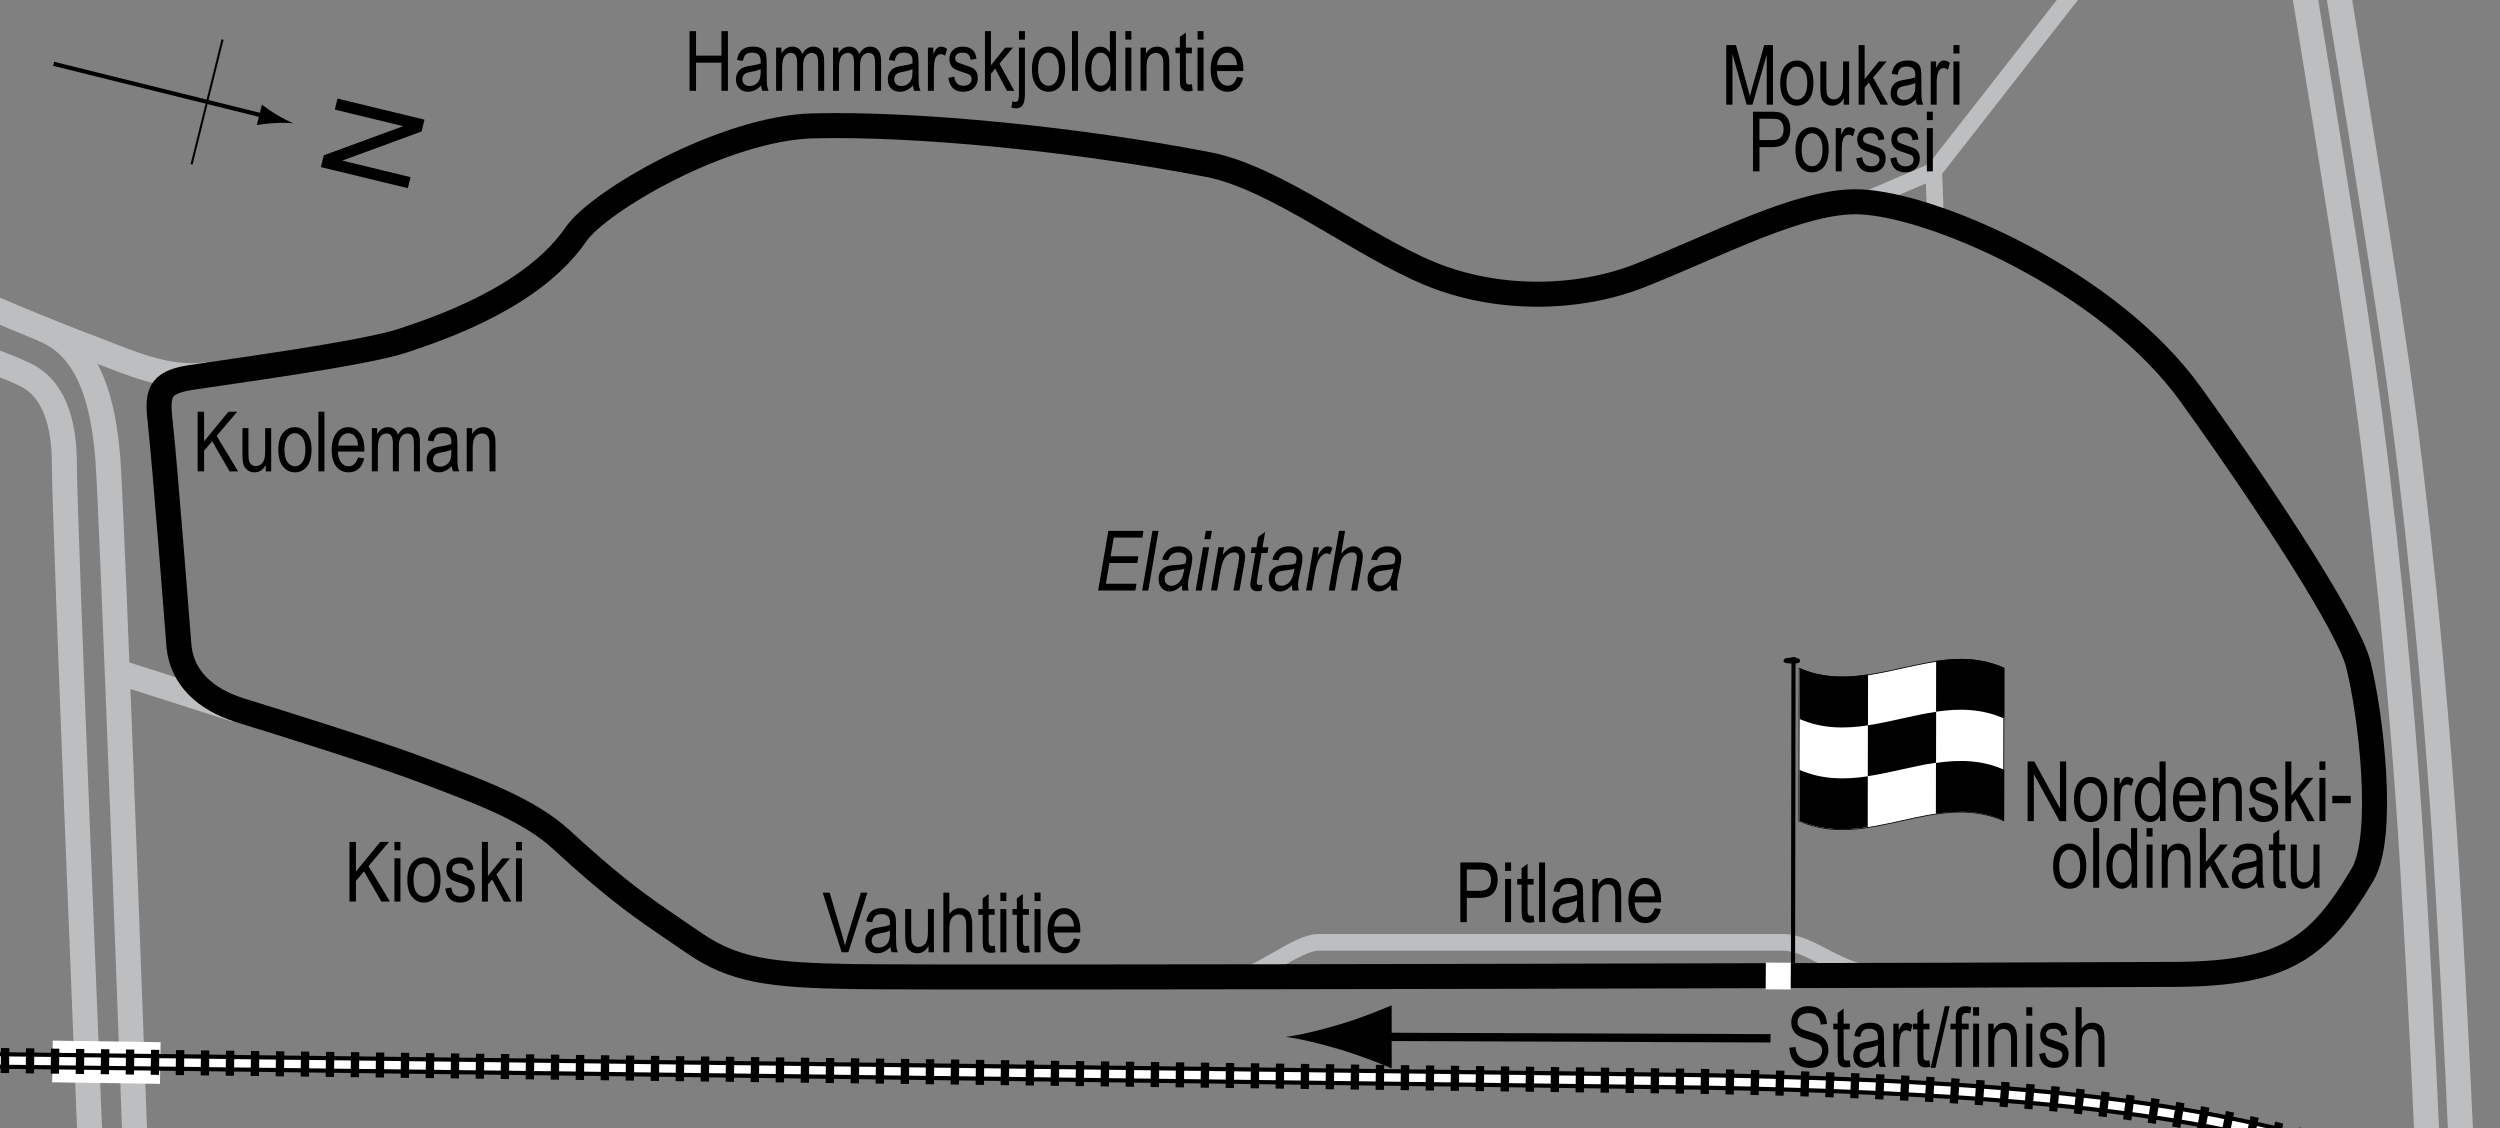 <?xml version="1.0" encoding="UTF-8"?> <!-- Generator: Adobe Illustrator 14.0.0, SVG Export Plug-In . SVG Version: 6.00 Build 43363) --> <svg xmlns="http://www.w3.org/2000/svg" xmlns:xlink="http://www.w3.org/1999/xlink" version="1.1" x="0px" y="0px" width="300px" height="135.417px" viewBox="0 0 300 135.417" xml:space="preserve"><rect x="0" y="0" width="300" height="135.417" fill="#808080" stroke="none"/> <g id="Sideroads"> <path fill="none" stroke="#BCBEC0" stroke-width="3" d="M275.433-7.552c0,0,5.729,34.636,8.072,51.042s4.688,38.802,5.99,60.156 c1.24,20.335,1.822,34.896,1.822,34.896"></path> <path fill="none" stroke="#BCBEC0" stroke-width="3" d="M279.496-7.615c0,0,5.729,34.636,8.072,51.042s4.688,38.802,5.99,60.156 c1.24,20.335,1.822,34.896,1.822,34.896"></path> <path fill="none" stroke="#BCBEC0" stroke-width="3" d="M-2.692,36.198c0,0,7.082,3.109,14.063,5.729 c3.908,1.467,8.771,3.784,13.654,3.002"></path> <path fill="none" stroke="#BCBEC0" stroke-width="3" d="M16.318,140.364c0,0-2.865-79.167-3.386-85.417S10.945,41.763,5.11,39.5"></path> <path fill="none" stroke="#BCBEC0" stroke-width="3" d="M10.961,140.633c0,0-3.237-78.394-3.237-84.904 c0-3.958-0.764-8.804-4.615-10.729c-2.5-1.25-8.125-3.125-8.125-3.125"></path> <line fill="none" stroke="#BCBEC0" stroke-width="3" x1="28.344" y1="85.164" x2="14.282" y2="80.672"></line> <polyline fill="none" stroke="#BCBEC0" stroke-width="2" points="232.25,25.984 232.055,20.516 251.586,-4.484 "></polyline> <line fill="none" stroke="#BCBEC0" stroke-width="2" x1="223.852" y1="24.031" x2="232.055" y2="20.516"></line> </g> <g id="Bridge"> <line fill="none" stroke="#FFFFFF" stroke-width="5" x1="6.297" y1="127.375" x2="19.235" y2="127.563"></line> </g> <g id="Railway"> <g> <path fill="none" stroke="#000000" stroke-width="2" stroke-miterlimit="2" d="M-5.898,127.19 c23.969,0.258,206.593,2.511,210.31,2.577c53.834,0.962,64.558,5.649,79.206,8.912"></path> <path fill="none" stroke="#FFFFFF" stroke-miterlimit="3" d="M-5.898,127.19c23.969,0.258,206.593,2.511,210.31,2.577 c53.834,0.962,64.558,5.649,79.206,8.912"></path> <path fill="none" stroke="#000000" stroke-width="3" stroke-miterlimit="2" stroke-dasharray="1,2" d="M-5.898,127.19 c23.969,0.258,206.593,2.511,210.31,2.577c53.834,0.962,64.558,5.649,79.206,8.912"></path> </g> </g> <g id="Pitlane"> <path fill="none" stroke="#BCBEC0" stroke-width="2" d="M148.443,117.25c2.333,0.083,7.166-4.167,9.75-4.167s52.25,0,55.75,0 s6.75,3.834,11.75,3.917"></path> </g> <g id="Circuit"> <path fill="none" stroke="#000000" stroke-width="3" d="M19.235,50.75c-0.378-3.404-0.3-4.83,3.594-5.438 c4.406-0.688,20.844-2.875,25.531-4.438s15.618-5.285,20.75-12.75c2.75-4,17.75-12.75,28.458-13.021 c12.422-0.314,31.719,1.604,47.417,4.646c8.125,1.574,18.25,9.625,26.542,13.063c8.14,3.375,17.833,3.188,25.26,0.26 c9.227-3.637,19.323-9.078,26.303-8.854c8.771,0.281,29.948,9.375,39.844,23.177s18.927,27.854,20.052,32.292 c1.506,5.941,3.262,20.618,0.521,25.261c-5.271,8.927-9.371,11.875-22.396,11.979c-9.25,0.073-147.375,0.448-158.854,0.261 c-9.898-0.162-14.233-0.748-19.021-4.063c-4.875-3.375-8-5.125-15.875-12.375c-3.91-3.6-9.962-5.783-16.125-8.125 c-6.25-2.375-16.771-5.636-22.375-7.375c-4.344-1.348-7-4-7.375-7.625C21.436,77.153,19.839,56.19,19.235,50.75z"></path> </g> <g id="Startline"> <line fill="none" stroke="#FFFFFF" stroke-width="3" x1="213.402" y1="115.521" x2="213.381" y2="118.729"></line> </g> <g id="Flag"> <g> <g> <path fill="#FFFFFF" stroke="#000000" stroke-width="0.1" d="M240.437,98.484c-8.188-3.604-16.375,3.661-24.563,0.023 c0.011-6.101,0.021-12.201,0.032-18.301c8.188,3.611,16.376-3.654,24.563-0.02C240.459,86.286,240.448,92.385,240.437,98.484z"></path> <path d="M224.156,87.043c-2.729,0.413-5.459,0.43-8.188-0.756c0.004-2.033,0.007-4.066,0.011-6.1 c2.729,1.183,5.458,1.165,8.188,0.75C224.163,82.973,224.159,85.008,224.156,87.043z"></path> <path d="M224.126,99.26c-2.729,0.41-5.46,0.421-8.189-0.774c0.004-2.033,0.008-4.066,0.012-6.1 c2.729,1.191,5.459,1.179,8.188,0.769C224.133,95.189,224.13,97.225,224.126,99.26z"></path> <path d="M232.325,91.521c-2.729,0.4-5.46,1.209-8.189,1.619c0.004-2.036,0.008-4.071,0.012-6.107 c2.729-0.411,5.46-1.22,8.189-1.618C232.333,87.451,232.329,89.486,232.325,91.521z"></path> <path d="M240.495,98.479c-2.73-1.22-5.46-1.226-8.19-0.824c0.004-2.034,0.007-4.067,0.011-6.102 c2.73-0.401,5.46-0.396,8.19,0.827C240.501,94.413,240.499,96.446,240.495,98.479z"></path> <path d="M240.516,86.237c-2.73-1.226-5.46-1.234-8.19-0.834c0.004-2.035,0.007-4.07,0.011-6.105 c2.729-0.398,5.46-0.386,8.189,0.844C240.523,82.173,240.519,84.205,240.516,86.237z"></path> </g> </g> <line fill="#FFFFFF" stroke="#000000" stroke-width="0.5" x1="215.223" y1="78.857" x2="215.161" y2="115.621"></line> <path d="M216.001,79.3c0.002,0.194-0.079,0.327-0.961,0.326c-0.881-0.003-1.005-0.135-1.009-0.33 c0.004-0.195,0.131-0.376,1.012-0.374C215.923,78.925,216.003,79.105,216.001,79.3z"></path> <g> <line fill="none" stroke="#000000" x1="212.462" y1="124.597" x2="164.463" y2="124.418"></line> <path d="M160.921,122.882c2.479-0.747,4.091-1.438,6.08-2.237l0.002,7.564c-0.712-0.338-3.604-1.488-6.082-2.235 c-2.655-0.802-5.063-1.351-6.622-1.548C155.859,124.23,158.269,123.684,160.921,122.882z"></path> </g> </g> <g id="North"> <g> <g> <g> <line fill="none" stroke="#000000" stroke-width="0.5" x1="6.433" y1="7.658" x2="31.944" y2="13.983"></line> <path d="M33.213,13.771c-0.742-0.441-1.209-0.794-1.788-1.212l-0.607,2.448c0.258-0.052,1.285-0.193,2.147-0.236 c0.923-0.047,1.746-0.031,2.267,0.031C34.743,14.613,34.007,14.243,33.213,13.771z"></path> </g> </g> </g> <line fill="none" stroke="#000000" stroke-width="0.25" x1="26.705" y1="4.746" x2="22.989" y2="19.727"></line> <g> <path d="M40.5,11.83l10.435,2.529l-0.343,1.417l-9.521,3.496l8.192,1.985l-0.32,1.324l-10.436-2.529l0.344-1.417l9.528-3.494 l-8.2-1.987L40.5,11.83z"></path> </g> </g> <g id="Labels"> <g> <path d="M175.241,110.655v-7.158h2.211c0.521,0,0.906,0.046,1.152,0.137c0.34,0.124,0.609,0.353,0.811,0.688 c0.203,0.336,0.303,0.747,0.303,1.235c0,0.645-0.164,1.171-0.492,1.577c-0.33,0.406-0.896,0.61-1.705,0.61h-1.504v2.91H175.241z M176.016,106.9h1.52c0.479,0,0.828-0.108,1.049-0.324c0.223-0.217,0.332-0.543,0.332-0.979c0-0.283-0.055-0.526-0.162-0.728 c-0.109-0.201-0.242-0.34-0.396-0.415s-0.434-0.112-0.838-0.112h-1.504V106.9z"></path> <path d="M180.612,104.508v-1.011h0.717v1.011H180.612z M180.612,110.655v-5.186h0.717v5.186H180.612z"></path> <path d="M184.034,109.869l0.098,0.776c-0.197,0.052-0.377,0.078-0.537,0.078c-0.25,0-0.451-0.05-0.605-0.149 c-0.152-0.099-0.258-0.234-0.314-0.407s-0.086-0.517-0.086-1.03v-2.983h-0.527v-0.684h0.527v-1.284l0.719-0.527v1.812h0.727v0.684 h-0.727v3.032c0,0.279,0.021,0.461,0.063,0.542c0.063,0.117,0.178,0.176,0.348,0.176 C183.797,109.903,183.905,109.893,184.034,109.869z"></path> <path d="M184.688,110.655v-7.158h0.719v7.158H184.688z"></path> <path d="M189.303,110.016c-0.242,0.25-0.492,0.439-0.752,0.566c-0.262,0.127-0.531,0.19-0.811,0.19 c-0.443,0-0.797-0.134-1.061-0.4s-0.395-0.626-0.395-1.079c0-0.299,0.061-0.564,0.186-0.796c0.123-0.231,0.293-0.411,0.508-0.542 s0.539-0.227,0.977-0.288c0.586-0.086,1.016-0.188,1.289-0.308l0.004-0.225c0-0.355-0.063-0.604-0.189-0.747 c-0.18-0.208-0.455-0.313-0.826-0.313c-0.334,0-0.586,0.069-0.752,0.208c-0.166,0.14-0.287,0.4-0.365,0.783l-0.709-0.117 c0.102-0.557,0.307-0.962,0.613-1.216c0.309-0.254,0.748-0.381,1.32-0.381c0.447,0,0.797,0.084,1.051,0.251 c0.254,0.168,0.414,0.375,0.48,0.623s0.1,0.609,0.1,1.084v1.172c0,0.82,0.016,1.337,0.047,1.551 c0.031,0.213,0.092,0.42,0.184,0.622h-0.752C189.374,110.477,189.325,110.264,189.303,110.016z M189.245,108.053 c-0.264,0.131-0.656,0.24-1.178,0.332c-0.303,0.053-0.514,0.111-0.635,0.178c-0.119,0.067-0.213,0.162-0.279,0.283 c-0.068,0.123-0.102,0.264-0.102,0.423c0,0.247,0.076,0.445,0.23,0.593c0.152,0.148,0.363,0.223,0.635,0.223 c0.256,0,0.49-0.066,0.701-0.2c0.209-0.134,0.365-0.312,0.471-0.534c0.104-0.224,0.156-0.549,0.156-0.975V108.053z"></path> <path d="M191.094,110.655v-5.186h0.65v0.732c0.156-0.284,0.346-0.497,0.572-0.638c0.227-0.142,0.484-0.212,0.777-0.212 c0.227,0,0.438,0.045,0.631,0.134c0.193,0.09,0.35,0.207,0.469,0.352c0.119,0.146,0.207,0.334,0.266,0.564 s0.088,0.586,0.088,1.064v3.188h-0.719v-3.157c0-0.382-0.031-0.66-0.098-0.836c-0.064-0.176-0.166-0.313-0.305-0.408 c-0.139-0.097-0.299-0.145-0.48-0.145c-0.346,0-0.621,0.129-0.826,0.387c-0.205,0.257-0.307,0.698-0.307,1.324v2.835H191.094z"></path> <path d="M198.561,108.985l0.742,0.112c-0.125,0.553-0.348,0.971-0.672,1.252c-0.324,0.282-0.725,0.423-1.203,0.423 c-0.604,0-1.09-0.229-1.463-0.687c-0.373-0.457-0.559-1.117-0.559-1.979c0-0.896,0.188-1.578,0.564-2.048 c0.375-0.471,0.852-0.706,1.428-0.706c0.549,0,1.008,0.231,1.377,0.693c0.367,0.462,0.551,1.132,0.551,2.007l-0.004,0.234h-3.174 c0.029,0.582,0.164,1.021,0.404,1.318c0.242,0.297,0.535,0.444,0.879,0.444C197.973,110.05,198.348,109.695,198.561,108.985z M196.192,107.564h2.373c-0.031-0.449-0.129-0.785-0.287-1.006c-0.232-0.322-0.525-0.483-0.885-0.483 c-0.322,0-0.598,0.134-0.824,0.403C196.34,106.746,196.215,107.109,196.192,107.564z"></path> </g> <g> <path d="M214.731,125.721l0.732-0.078c0.039,0.395,0.129,0.701,0.266,0.92c0.139,0.221,0.338,0.396,0.594,0.53 c0.258,0.134,0.547,0.2,0.869,0.2c0.463,0,0.822-0.113,1.076-0.338c0.256-0.227,0.385-0.52,0.385-0.881 c0-0.211-0.047-0.395-0.141-0.553c-0.092-0.157-0.232-0.286-0.42-0.387c-0.186-0.102-0.59-0.243-1.213-0.428 c-0.553-0.164-0.947-0.329-1.182-0.495s-0.416-0.377-0.547-0.632c-0.129-0.256-0.195-0.545-0.195-0.867 c0-0.58,0.188-1.053,0.563-1.421c0.373-0.368,0.879-0.552,1.514-0.552c0.436,0,0.816,0.086,1.145,0.259 c0.326,0.173,0.58,0.42,0.762,0.742c0.18,0.322,0.277,0.702,0.291,1.138l-0.748,0.068c-0.039-0.465-0.178-0.811-0.418-1.035 c-0.238-0.225-0.574-0.337-1.008-0.337c-0.439,0-0.773,0.099-1.006,0.296c-0.23,0.196-0.346,0.451-0.346,0.764 c0,0.289,0.084,0.514,0.254,0.674c0.168,0.159,0.549,0.32,1.143,0.484c0.578,0.16,0.984,0.299,1.219,0.417 c0.359,0.183,0.629,0.423,0.811,0.721c0.184,0.298,0.275,0.653,0.275,1.065c0,0.41-0.096,0.783-0.289,1.119 c-0.191,0.338-0.453,0.594-0.783,0.77c-0.33,0.175-0.729,0.263-1.193,0.263c-0.727,0-1.305-0.218-1.736-0.654 S214.749,126.467,214.731,125.721z"></path> <path d="M221.963,127.239l0.098,0.776c-0.199,0.053-0.379,0.078-0.537,0.078c-0.252,0-0.453-0.05-0.605-0.148 c-0.154-0.1-0.258-0.236-0.316-0.408c-0.057-0.172-0.084-0.516-0.084-1.03v-2.983h-0.527v-0.684h0.527v-1.284l0.717-0.527v1.812 h0.729v0.684h-0.729v3.032c0,0.28,0.021,0.46,0.064,0.542c0.061,0.117,0.178,0.176,0.346,0.176 C221.727,127.273,221.833,127.262,221.963,127.239z"></path> <path d="M225.411,127.386c-0.242,0.251-0.492,0.439-0.752,0.566c-0.262,0.127-0.531,0.19-0.811,0.19 c-0.443,0-0.797-0.133-1.061-0.4s-0.395-0.627-0.395-1.079c0-0.3,0.061-0.565,0.186-0.796c0.123-0.23,0.293-0.412,0.508-0.542 s0.539-0.226,0.977-0.288c0.586-0.086,1.016-0.188,1.289-0.308l0.004-0.225c0-0.354-0.063-0.604-0.189-0.747 c-0.18-0.209-0.455-0.313-0.826-0.313c-0.334,0-0.586,0.069-0.752,0.209c-0.166,0.139-0.287,0.399-0.365,0.782l-0.709-0.117 c0.102-0.557,0.305-0.962,0.613-1.216c0.307-0.254,0.748-0.381,1.32-0.381c0.447,0,0.797,0.084,1.051,0.252 c0.254,0.167,0.414,0.375,0.48,0.622s0.1,0.608,0.1,1.084v1.172c0,0.82,0.016,1.337,0.047,1.55 c0.031,0.214,0.092,0.422,0.184,0.623h-0.752C225.481,127.846,225.432,127.633,225.411,127.386z M225.352,125.423 c-0.264,0.13-0.656,0.241-1.178,0.332c-0.303,0.052-0.514,0.111-0.635,0.179c-0.119,0.066-0.213,0.16-0.281,0.283 c-0.066,0.121-0.1,0.262-0.1,0.422c0,0.248,0.076,0.445,0.23,0.594c0.152,0.147,0.363,0.222,0.635,0.222 c0.256,0,0.49-0.067,0.699-0.2c0.211-0.133,0.367-0.312,0.473-0.535c0.104-0.223,0.156-0.547,0.156-0.974V125.423z"></path> <path d="M227.202,128.025v-5.186h0.65v0.786c0.166-0.364,0.318-0.606,0.455-0.726c0.139-0.118,0.295-0.178,0.467-0.178 c0.242,0,0.486,0.094,0.738,0.283l-0.244,0.815c-0.18-0.127-0.354-0.19-0.523-0.19c-0.152,0-0.293,0.054-0.42,0.161 s-0.217,0.257-0.268,0.449c-0.092,0.335-0.137,0.692-0.137,1.069v2.715H227.202z"></path> <path d="M231.534,127.239l0.098,0.776c-0.199,0.053-0.379,0.078-0.537,0.078c-0.252,0-0.453-0.05-0.605-0.148 c-0.154-0.1-0.258-0.236-0.316-0.408c-0.057-0.172-0.084-0.516-0.084-1.03v-2.983h-0.527v-0.684h0.527v-1.284l0.717-0.527v1.812 h0.729v0.684h-0.729v3.032c0,0.28,0.021,0.46,0.064,0.542c0.061,0.117,0.178,0.176,0.346,0.176 C231.297,127.273,231.403,127.262,231.534,127.239z"></path> <path d="M231.676,128.143l1.699-7.397h0.586l-1.705,7.397H231.676z"></path> <path d="M234.692,128.025v-4.502h-0.639v-0.684h0.639v-0.552c0-0.407,0.043-0.712,0.127-0.915 c0.086-0.204,0.215-0.359,0.391-0.467c0.174-0.107,0.393-0.161,0.658-0.161c0.205,0,0.43,0.03,0.676,0.093l-0.107,0.762 c-0.15-0.033-0.291-0.049-0.426-0.049c-0.215,0-0.369,0.057-0.461,0.168c-0.094,0.113-0.139,0.326-0.139,0.643v0.479h0.83v0.684 h-0.83v4.502H234.692z"></path> <path d="M236.772,121.878v-1.011h0.719v1.011H236.772z M236.772,128.025v-5.186h0.719v5.186H236.772z"></path> <path d="M238.594,128.025v-5.186h0.648v0.732c0.156-0.285,0.348-0.498,0.572-0.639c0.227-0.141,0.486-0.211,0.779-0.211 c0.227,0,0.438,0.045,0.631,0.135c0.193,0.089,0.35,0.206,0.467,0.352c0.119,0.145,0.207,0.332,0.266,0.563 s0.088,0.586,0.088,1.064v3.188h-0.717v-3.158c0-0.381-0.033-0.659-0.098-0.836c-0.066-0.176-0.168-0.312-0.307-0.408 c-0.137-0.096-0.297-0.144-0.48-0.144c-0.344,0-0.619,0.129-0.824,0.386c-0.205,0.258-0.309,0.699-0.309,1.325v2.835H238.594z"></path> <path d="M243.155,121.878v-1.011h0.717v1.011H243.155z M243.155,128.025v-5.186h0.717v5.186H243.155z"></path> <path d="M244.698,126.473l0.717-0.137c0.043,0.366,0.158,0.639,0.346,0.816c0.189,0.179,0.439,0.268,0.75,0.268 c0.313,0,0.555-0.077,0.725-0.232c0.17-0.154,0.256-0.35,0.256-0.588c0-0.205-0.074-0.365-0.221-0.479 c-0.1-0.078-0.344-0.176-0.732-0.293c-0.559-0.172-0.934-0.318-1.123-0.439c-0.188-0.121-0.334-0.281-0.439-0.483 c-0.104-0.202-0.156-0.431-0.156-0.688c0-0.443,0.143-0.803,0.426-1.079s0.676-0.415,1.176-0.415c0.316,0,0.594,0.057,0.832,0.171 c0.24,0.114,0.424,0.267,0.551,0.459s0.215,0.468,0.264,0.825l-0.703,0.117c-0.066-0.566-0.373-0.85-0.924-0.85 c-0.313,0-0.545,0.063-0.697,0.188c-0.154,0.125-0.23,0.284-0.23,0.479c0,0.191,0.074,0.342,0.221,0.453 c0.088,0.064,0.35,0.168,0.783,0.311c0.596,0.189,0.982,0.34,1.156,0.453c0.176,0.111,0.313,0.266,0.41,0.459 c0.096,0.194,0.145,0.426,0.145,0.692c0,0.495-0.156,0.897-0.471,1.203c-0.314,0.307-0.742,0.46-1.287,0.46 C245.452,128.143,244.86,127.586,244.698,126.473z"></path> <path d="M249.077,128.025v-7.158h0.719v2.568c0.168-0.238,0.359-0.416,0.572-0.535c0.215-0.118,0.449-0.178,0.707-0.178 c0.451,0,0.809,0.145,1.07,0.432c0.264,0.289,0.395,0.816,0.395,1.585v3.286h-0.719v-3.286c0-0.449-0.08-0.771-0.238-0.967 c-0.16-0.195-0.379-0.293-0.66-0.293c-0.313,0-0.578,0.126-0.799,0.376c-0.219,0.25-0.328,0.695-0.328,1.333v2.837H249.077z"></path> </g> <g> <path d="M101,114.274l-2.278-7.158h0.84l1.53,5.2c0.117,0.404,0.22,0.795,0.309,1.172c0.091-0.395,0.195-0.785,0.313-1.172 l1.589-5.2h0.791l-2.294,7.158H101z"></path> <path d="M106.851,113.635c-0.241,0.25-0.491,0.439-0.752,0.566s-0.53,0.19-0.811,0.19c-0.442,0-0.796-0.134-1.06-0.4 s-0.396-0.626-0.396-1.079c0-0.299,0.062-0.564,0.186-0.796s0.293-0.411,0.508-0.542s0.54-0.227,0.977-0.288 c0.586-0.086,1.016-0.188,1.289-0.308l0.005-0.225c0-0.355-0.063-0.604-0.19-0.747c-0.179-0.208-0.454-0.313-0.825-0.313 c-0.335,0-0.586,0.069-0.752,0.208c-0.166,0.14-0.288,0.4-0.366,0.783l-0.708-0.117c0.101-0.557,0.306-0.962,0.612-1.216 c0.309-0.254,0.748-0.381,1.321-0.381c0.446,0,0.796,0.084,1.05,0.251c0.254,0.168,0.414,0.375,0.48,0.623 c0.067,0.248,0.101,0.609,0.101,1.084v1.172c0,0.82,0.016,1.337,0.046,1.551c0.031,0.213,0.093,0.42,0.184,0.622h-0.752 C106.922,114.096,106.874,113.883,106.851,113.635z M106.792,111.672c-0.264,0.131-0.656,0.24-1.177,0.332 c-0.303,0.053-0.515,0.111-0.635,0.178c-0.12,0.067-0.214,0.162-0.28,0.283c-0.067,0.123-0.101,0.264-0.101,0.423 c0,0.247,0.076,0.445,0.229,0.593c0.153,0.148,0.364,0.223,0.635,0.223c0.257,0,0.49-0.066,0.701-0.2 c0.209-0.134,0.366-0.312,0.471-0.534c0.104-0.224,0.156-0.549,0.156-0.975V111.672z"></path> <path d="M111.426,114.274v-0.762c-0.166,0.293-0.361,0.513-0.586,0.659s-0.479,0.22-0.762,0.22c-0.335,0-0.622-0.091-0.859-0.271 c-0.237-0.182-0.396-0.41-0.476-0.687c-0.08-0.276-0.12-0.654-0.12-1.133v-3.213h0.718v2.876c0,0.533,0.027,0.891,0.08,1.072 c0.055,0.18,0.153,0.325,0.299,0.434c0.145,0.109,0.31,0.164,0.495,0.164c0.345,0,0.628-0.142,0.85-0.425 c0.188-0.244,0.283-0.692,0.283-1.343v-2.778h0.723v5.186H111.426z"></path> <path d="M113.204,114.274v-7.158h0.718v2.568c0.169-0.237,0.36-0.416,0.574-0.534c0.213-0.119,0.448-0.179,0.705-0.179 c0.452,0,0.81,0.144,1.072,0.433c0.262,0.287,0.393,0.816,0.393,1.584v3.286h-0.718v-3.286c0-0.449-0.08-0.771-0.239-0.967 s-0.379-0.293-0.659-0.293c-0.313,0-0.579,0.125-0.798,0.376c-0.221,0.251-0.33,0.694-0.33,1.333v2.837H113.204z"></path> <path d="M119.366,113.488l0.098,0.776c-0.198,0.052-0.378,0.078-0.537,0.078c-0.251,0-0.452-0.05-0.605-0.149 c-0.153-0.099-0.258-0.234-0.315-0.407c-0.057-0.173-0.085-0.517-0.085-1.03v-2.983h-0.527v-0.684h0.527v-1.284l0.718-0.527v1.812 h0.728v0.684h-0.728v3.032c0,0.279,0.021,0.461,0.063,0.542c0.062,0.117,0.178,0.176,0.347,0.176 C119.129,113.522,119.236,113.512,119.366,113.488z"></path> <path d="M120.044,108.127v-1.011h0.718v1.011H120.044z M120.044,114.274v-5.186h0.718v5.186H120.044z"></path> <path d="M123.467,113.488l0.098,0.776c-0.198,0.052-0.378,0.078-0.537,0.078c-0.251,0-0.452-0.05-0.605-0.149 c-0.153-0.099-0.258-0.234-0.315-0.407c-0.057-0.173-0.085-0.517-0.085-1.03v-2.983h-0.527v-0.684h0.527v-1.284l0.718-0.527v1.812 h0.728v0.684h-0.728v3.032c0,0.279,0.021,0.461,0.063,0.542c0.062,0.117,0.178,0.176,0.347,0.176 C123.231,113.522,123.337,113.512,123.467,113.488z"></path> <path d="M124.146,108.127v-1.011h0.718v1.011H124.146z M124.146,114.274v-5.186h0.718v5.186H124.146z"></path> <path d="M128.873,112.604l0.742,0.112c-0.124,0.553-0.348,0.971-0.672,1.252c-0.323,0.282-0.725,0.423-1.203,0.423 c-0.603,0-1.09-0.229-1.463-0.687c-0.372-0.457-0.559-1.117-0.559-1.979c0-0.896,0.188-1.578,0.564-2.048 c0.375-0.471,0.852-0.706,1.428-0.706c0.55,0,1.009,0.231,1.377,0.693s0.552,1.132,0.552,2.007l-0.005,0.234h-3.174 c0.029,0.582,0.164,1.021,0.405,1.318s0.534,0.444,0.879,0.444C128.285,113.669,128.661,113.314,128.873,112.604z M126.504,111.184h2.373c-0.032-0.449-0.129-0.785-0.288-1.006c-0.231-0.322-0.525-0.483-0.884-0.483 c-0.322,0-0.598,0.134-0.825,0.403C126.653,110.365,126.527,110.729,126.504,111.184z"></path> </g> <g> <path d="M82.747,10.896V3.738h0.776v2.939h3.052V3.738h0.776v7.158h-0.776V7.522h-3.052v3.374H82.747z"></path> <path d="M91.335,10.257c-0.241,0.25-0.491,0.439-0.752,0.566s-0.53,0.19-0.811,0.19c-0.442,0-0.796-0.133-1.06-0.4 s-0.396-0.626-0.396-1.079c0-0.299,0.062-0.565,0.186-0.796s0.293-0.412,0.508-0.542s0.54-0.226,0.977-0.288 c0.586-0.086,1.016-0.188,1.289-0.308l0.005-0.225c0-0.355-0.063-0.604-0.19-0.747c-0.179-0.208-0.454-0.313-0.825-0.313 c-0.335,0-0.586,0.069-0.752,0.208s-0.288,0.4-0.366,0.783L88.44,7.19c0.101-0.557,0.306-0.962,0.612-1.216 c0.309-0.254,0.748-0.381,1.321-0.381c0.446,0,0.796,0.084,1.05,0.251s0.414,0.375,0.48,0.623 c0.067,0.248,0.101,0.609,0.101,1.084v1.172c0,0.82,0.016,1.337,0.046,1.55c0.031,0.213,0.093,0.421,0.184,0.623h-0.752 C91.407,10.717,91.358,10.504,91.335,10.257z M91.277,8.294c-0.264,0.13-0.656,0.241-1.177,0.332 c-0.303,0.052-0.515,0.111-0.635,0.178s-0.214,0.161-0.28,0.283c-0.067,0.122-0.101,0.263-0.101,0.422 c0,0.248,0.076,0.445,0.229,0.593s0.364,0.222,0.635,0.222c0.257,0,0.49-0.067,0.701-0.2c0.209-0.133,0.366-0.312,0.471-0.535 s0.156-0.548,0.156-0.974V8.294z"></path> <path d="M93.132,10.896V5.711h0.645v0.723c0.143-0.269,0.326-0.476,0.551-0.621c0.225-0.146,0.47-0.219,0.736-0.219 c0.299,0,0.552,0.077,0.758,0.23c0.206,0.154,0.354,0.378,0.441,0.673c0.17-0.301,0.365-0.527,0.585-0.677 c0.221-0.151,0.465-0.226,0.732-0.226c0.408,0,0.73,0.138,0.966,0.415s0.353,0.719,0.353,1.328v3.56h-0.718v-3.27 c0-0.372-0.027-0.635-0.081-0.79s-0.142-0.274-0.263-0.359c-0.121-0.084-0.257-0.127-0.407-0.127 c-0.312,0-0.564,0.123-0.761,0.369s-0.295,0.633-0.295,1.161v3.016h-0.718V7.524c0-0.43-0.065-0.733-0.198-0.909 c-0.131-0.176-0.313-0.264-0.544-0.264c-0.329,0-0.589,0.133-0.778,0.398c-0.191,0.266-0.286,0.75-0.286,1.454v2.693H93.132z"></path> <path d="M99.963,10.896V5.711h0.645v0.723c0.143-0.269,0.326-0.476,0.551-0.621c0.225-0.146,0.47-0.219,0.736-0.219 c0.299,0,0.552,0.077,0.758,0.23c0.206,0.154,0.354,0.378,0.441,0.673c0.17-0.301,0.365-0.527,0.585-0.677 c0.221-0.151,0.465-0.226,0.732-0.226c0.408,0,0.73,0.138,0.966,0.415s0.353,0.719,0.353,1.328v3.56h-0.718v-3.27 c0-0.372-0.027-0.635-0.081-0.79s-0.142-0.274-0.263-0.359c-0.121-0.084-0.257-0.127-0.407-0.127 c-0.312,0-0.564,0.123-0.761,0.369s-0.295,0.633-0.295,1.161v3.016h-0.718V7.524c0-0.43-0.066-0.733-0.197-0.909 c-0.133-0.176-0.313-0.264-0.545-0.264c-0.329,0-0.588,0.133-0.779,0.398c-0.189,0.266-0.285,0.75-0.285,1.454v2.693H99.963z"></path> <path d="M109.558,10.257c-0.241,0.25-0.491,0.439-0.752,0.566s-0.53,0.19-0.811,0.19c-0.442,0-0.796-0.133-1.06-0.4 s-0.396-0.626-0.396-1.079c0-0.299,0.062-0.565,0.186-0.796s0.293-0.412,0.508-0.542s0.54-0.226,0.977-0.288 c0.586-0.086,1.016-0.188,1.289-0.308l0.005-0.225c0-0.355-0.063-0.604-0.19-0.747c-0.179-0.208-0.454-0.313-0.825-0.313 c-0.335,0-0.586,0.069-0.752,0.208s-0.288,0.4-0.366,0.783l-0.708-0.117c0.101-0.557,0.306-0.962,0.612-1.216 c0.309-0.254,0.748-0.381,1.321-0.381c0.446,0,0.796,0.084,1.05,0.251s0.414,0.375,0.48,0.623 c0.067,0.248,0.101,0.609,0.101,1.084v1.172c0,0.82,0.016,1.337,0.046,1.55c0.031,0.213,0.093,0.421,0.184,0.623h-0.752 C109.629,10.717,109.581,10.504,109.558,10.257z M109.5,8.294c-0.264,0.13-0.656,0.241-1.177,0.332 c-0.303,0.052-0.515,0.111-0.635,0.178s-0.214,0.161-0.28,0.283c-0.067,0.122-0.101,0.263-0.101,0.422 c0,0.248,0.076,0.445,0.229,0.593s0.364,0.222,0.635,0.222c0.257,0,0.49-0.067,0.701-0.2c0.209-0.133,0.366-0.312,0.471-0.535 s0.156-0.548,0.156-0.974V8.294z"></path> <path d="M111.35,10.896V5.711H112v0.786c0.166-0.365,0.318-0.606,0.457-0.725c0.138-0.119,0.293-0.178,0.466-0.178 c0.241,0,0.486,0.094,0.737,0.283l-0.244,0.815c-0.179-0.127-0.354-0.19-0.522-0.19c-0.153,0-0.293,0.054-0.42,0.161 s-0.217,0.257-0.269,0.449c-0.091,0.335-0.137,0.692-0.137,1.069v2.715H111.35z"></path> <path d="M113.801,9.344l0.718-0.137c0.042,0.366,0.157,0.639,0.346,0.816c0.188,0.179,0.438,0.268,0.75,0.268 c0.313,0,0.554-0.077,0.724-0.232c0.171-0.155,0.256-0.351,0.256-0.588c0-0.205-0.073-0.365-0.22-0.479 c-0.101-0.078-0.345-0.176-0.732-0.293c-0.56-0.172-0.935-0.319-1.123-0.439s-0.335-0.282-0.439-0.483s-0.156-0.431-0.156-0.688 c0-0.443,0.142-0.802,0.425-1.079s0.676-0.415,1.177-0.415c0.315,0,0.594,0.057,0.832,0.171c0.24,0.114,0.423,0.267,0.55,0.459 s0.215,0.467,0.264,0.825l-0.703,0.117c-0.065-0.566-0.373-0.85-0.923-0.85c-0.313,0-0.545,0.063-0.698,0.187 c-0.153,0.125-0.229,0.285-0.229,0.479c0,0.191,0.073,0.342,0.22,0.453c0.089,0.064,0.35,0.168,0.783,0.311 c0.597,0.189,0.982,0.34,1.157,0.453s0.312,0.266,0.409,0.46c0.097,0.194,0.146,0.425,0.146,0.692 c0,0.496-0.157,0.897-0.471,1.203c-0.314,0.307-0.743,0.46-1.287,0.46C114.555,11.014,113.964,10.457,113.801,9.344z"></path> <path d="M118.196,10.896V3.738h0.718v4.089l1.711-2.116h0.933l-1.626,1.925l1.787,3.26h-0.884l-1.412-2.658l-0.509,0.602v2.056 H118.196z"></path> <path d="M121.36,12.908l0.137-0.747c0.144,0.045,0.256,0.068,0.337,0.068c0.153,0,0.265-0.06,0.334-0.181 c0.07-0.121,0.105-0.417,0.105-0.889V5.711h0.718v5.469c0,0.707-0.091,1.187-0.271,1.44c-0.182,0.254-0.445,0.381-0.794,0.381 C121.731,13.001,121.542,12.97,121.36,12.908z M122.273,4.759V3.738h0.718v1.021H122.273z"></path> <path d="M123.831,8.304c0-0.895,0.188-1.571,0.563-2.026c0.377-0.456,0.853-0.684,1.429-0.684c0.566,0,1.04,0.228,1.421,0.684 s0.571,1.113,0.571,1.973c0,0.931-0.188,1.625-0.562,2.08s-0.852,0.684-1.431,0.684c-0.569,0-1.044-0.229-1.423-0.686 C124.02,9.87,123.831,9.196,123.831,8.304z M124.568,8.301c0,0.671,0.122,1.171,0.366,1.499s0.547,0.491,0.908,0.491 c0.339,0,0.629-0.166,0.872-0.496c0.242-0.331,0.363-0.829,0.363-1.494c0-0.668-0.122-1.166-0.366-1.494s-0.547-0.491-0.908-0.491 c-0.342,0-0.633,0.165-0.874,0.494S124.568,7.636,124.568,8.301z"></path> <path d="M128.64,10.896V3.738h0.718v7.158H128.64z"></path> <path d="M133.24,10.896v-0.654c-0.13,0.25-0.298,0.442-0.503,0.574s-0.427,0.198-0.664,0.198c-0.501,0-0.935-0.237-1.302-0.71 c-0.365-0.474-0.549-1.14-0.549-2c0-0.589,0.081-1.089,0.244-1.499c0.162-0.41,0.379-0.714,0.65-0.913s0.572-0.298,0.904-0.298 c0.237,0,0.457,0.063,0.66,0.188s0.372,0.3,0.505,0.525V3.738h0.728v7.158H133.24z M130.959,8.309c0,0.67,0.116,1.168,0.35,1.494 c0.232,0.326,0.504,0.488,0.813,0.488c0.306,0,0.571-0.156,0.796-0.469s0.337-0.785,0.337-1.416c0-0.726-0.112-1.256-0.337-1.589 s-0.508-0.5-0.85-0.5c-0.304,0-0.563,0.16-0.782,0.481C131.069,7.118,130.959,7.622,130.959,8.309z"></path> <path d="M135.046,4.749V3.738h0.718v1.011H135.046z M135.046,10.896V5.711h0.718v5.186H135.046z"></path> <path d="M136.868,10.896V5.711h0.649v0.732c0.156-0.285,0.347-0.498,0.572-0.638c0.227-0.141,0.485-0.211,0.778-0.211 c0.227,0,0.438,0.045,0.631,0.134s0.35,0.207,0.468,0.352c0.119,0.145,0.207,0.333,0.266,0.564s0.088,0.586,0.088,1.064v3.188 h-0.718V7.739c0-0.381-0.032-0.66-0.098-0.836c-0.065-0.176-0.167-0.312-0.306-0.408c-0.138-0.096-0.298-0.144-0.48-0.144 c-0.345,0-0.62,0.129-0.825,0.386s-0.308,0.699-0.308,1.325v2.835H136.868z"></path> <path d="M143.03,10.11l0.098,0.776c-0.198,0.052-0.378,0.078-0.537,0.078c-0.251,0-0.452-0.05-0.605-0.149 s-0.258-0.235-0.315-0.408c-0.057-0.172-0.085-0.516-0.085-1.03V6.395h-0.527V5.711h0.527V4.427l0.718-0.527v1.812h0.728v0.684 h-0.728v3.032c0,0.28,0.021,0.46,0.063,0.542c0.062,0.117,0.178,0.176,0.347,0.176C142.793,10.145,142.9,10.133,143.03,10.11z"></path> <path d="M143.708,4.749V3.738h0.718v1.011H143.708z M143.708,10.896V5.711h0.718v5.186H143.708z"></path> <path d="M148.435,9.227l0.742,0.112c-0.124,0.553-0.348,0.971-0.672,1.252c-0.323,0.282-0.725,0.422-1.203,0.422 c-0.603,0-1.09-0.229-1.463-0.686c-0.372-0.458-0.559-1.117-0.559-1.98c0-0.895,0.188-1.578,0.564-2.048 c0.375-0.47,0.852-0.706,1.428-0.706c0.55,0,1.009,0.231,1.377,0.693s0.552,1.131,0.552,2.007l-0.005,0.234h-3.174 c0.029,0.583,0.164,1.022,0.405,1.318s0.534,0.444,0.879,0.444C147.847,10.291,148.223,9.936,148.435,9.227z M146.067,7.806h2.373 c-0.032-0.449-0.129-0.785-0.288-1.006c-0.231-0.322-0.525-0.483-0.884-0.483c-0.322,0-0.598,0.134-0.825,0.403 S146.089,7.35,146.067,7.806z"></path> </g> <g> <path d="M131.776,70.86l1.226-7.158h4.214l-0.136,0.811h-3.43l-0.383,2.236h3.338l-0.136,0.811h-3.341l-0.426,2.49h3.673 l-0.141,0.811H131.776z"></path> <path d="M137.064,70.86l1.226-7.158h0.729l-1.226,7.158H137.064z"></path> <path d="M141.809,70.216c-0.267,0.28-0.518,0.477-0.751,0.591c-0.234,0.114-0.473,0.171-0.713,0.171 c-0.377,0-0.69-0.135-0.939-0.405s-0.373-0.638-0.373-1.104c0-0.332,0.073-0.622,0.22-0.869s0.352-0.437,0.616-0.569 c0.264-0.132,0.643-0.209,1.135-0.232c0.415-0.023,0.7-0.047,0.855-0.073c0.154-0.026,0.286-0.065,0.396-0.117 c0.069-0.248,0.104-0.449,0.104-0.605c0-0.217-0.082-0.391-0.246-0.521s-0.402-0.196-0.714-0.196 c-0.626,0-1.032,0.313-1.219,0.938l-0.732-0.073c0.316-1.061,0.981-1.592,1.995-1.592c0.5,0,0.897,0.131,1.19,0.393 c0.293,0.262,0.44,0.591,0.44,0.988c0,0.272-0.039,0.592-0.116,0.958l-0.279,1.283c-0.089,0.408-0.134,0.739-0.134,0.992 c0,0.174,0.028,0.404,0.083,0.688h-0.744C141.848,70.698,141.822,70.483,141.809,70.216z M142.127,68.233 c-0.183,0.084-0.49,0.15-0.925,0.195c-0.444,0.045-0.749,0.104-0.915,0.176s-0.295,0.181-0.388,0.327 c-0.094,0.146-0.14,0.316-0.14,0.508c0,0.264,0.074,0.472,0.222,0.625s0.345,0.229,0.592,0.229c0.232,0,0.458-0.072,0.675-0.215 s0.394-0.35,0.529-0.62C141.914,69.189,142.03,68.78,142.127,68.233z"></path> <path d="M143.476,70.86l0.888-5.186h0.729l-0.888,5.186H143.476z M144.53,64.703l0.171-1.001h0.729l-0.172,1.001H144.53z"></path> <path d="M145.321,70.86l0.888-5.186h0.664l-0.153,0.904c0.31-0.384,0.591-0.65,0.844-0.799c0.253-0.148,0.498-0.222,0.735-0.222 c0.332,0,0.601,0.111,0.807,0.333s0.309,0.538,0.309,0.946c0,0.182-0.039,0.478-0.114,0.887l-0.565,3.136h-0.729l0.598-3.286 c0.058-0.322,0.087-0.56,0.087-0.713c0-0.179-0.052-0.32-0.155-0.422c-0.104-0.103-0.245-0.154-0.423-0.154 c-0.369,0-0.701,0.161-0.996,0.483s-0.512,0.882-0.65,1.68l-0.417,2.412H145.321z"></path> <path d="M151.502,70.143l-0.123,0.723c-0.168,0.055-0.33,0.083-0.488,0.083c-0.264,0-0.471-0.072-0.625-0.215 c-0.152-0.143-0.23-0.335-0.23-0.576c0-0.114,0.037-0.378,0.107-0.792l0.514-3.006h-0.57l0.117-0.684h0.57l0.213-1.245l0.834-0.61 l-0.318,1.855h0.709l-0.117,0.684h-0.709l-0.49,2.861c-0.061,0.37-0.092,0.587-0.092,0.653c0,0.115,0.025,0.198,0.076,0.25 s0.125,0.079,0.225,0.079C151.252,70.201,151.385,70.182,151.502,70.143z"></path> <path d="M155.032,70.216c-0.268,0.28-0.518,0.477-0.752,0.591s-0.473,0.171-0.713,0.171c-0.377,0-0.689-0.135-0.939-0.405 c-0.248-0.27-0.373-0.638-0.373-1.104c0-0.332,0.074-0.622,0.221-0.869s0.352-0.437,0.615-0.569s0.643-0.209,1.135-0.232 c0.416-0.023,0.701-0.047,0.855-0.073s0.287-0.065,0.396-0.117c0.07-0.248,0.104-0.449,0.104-0.605 c0-0.217-0.082-0.391-0.246-0.521s-0.402-0.196-0.713-0.196c-0.627,0-1.033,0.313-1.219,0.938l-0.732-0.073 c0.316-1.061,0.98-1.592,1.994-1.592c0.5,0,0.898,0.131,1.191,0.393c0.293,0.262,0.439,0.591,0.439,0.988 c0,0.272-0.039,0.592-0.115,0.958l-0.279,1.283c-0.09,0.408-0.135,0.739-0.135,0.992c0,0.174,0.029,0.404,0.084,0.688h-0.744 C155.071,70.698,155.045,70.483,155.032,70.216z M155.35,68.233c-0.184,0.084-0.49,0.15-0.926,0.195 c-0.443,0.045-0.748,0.104-0.914,0.176s-0.295,0.181-0.389,0.327s-0.139,0.316-0.139,0.508c0,0.264,0.074,0.472,0.221,0.625 c0.148,0.153,0.346,0.229,0.592,0.229c0.232,0,0.459-0.072,0.676-0.215s0.393-0.35,0.529-0.62S155.252,68.78,155.35,68.233z"></path> <path d="M156.731,70.86l0.889-5.186h0.645l-0.182,1.06c0.424-0.785,0.852-1.177,1.279-1.177c0.145,0,0.324,0.063,0.535,0.19 l-0.299,0.82c-0.125-0.111-0.258-0.166-0.398-0.166c-0.266,0-0.531,0.175-0.795,0.525s-0.471,0.968-0.621,1.853l-0.363,2.08 H156.731z"></path> <path d="M159.452,70.86l1.227-7.158h0.732l-0.473,2.75c0.285-0.335,0.545-0.569,0.779-0.699c0.234-0.13,0.469-0.195,0.705-0.195 c0.338,0,0.607,0.109,0.811,0.329c0.203,0.219,0.305,0.52,0.305,0.902c0,0.188-0.043,0.527-0.131,1.015l-0.541,3.058h-0.729 l0.563-3.14c0.082-0.453,0.123-0.739,0.123-0.859c0-0.176-0.053-0.316-0.156-0.42s-0.24-0.156-0.412-0.156 c-0.252,0-0.496,0.077-0.729,0.229c-0.234,0.153-0.424,0.375-0.568,0.667c-0.145,0.291-0.275,0.775-0.395,1.452l-0.383,2.227 H159.452z"></path> <path d="M166.881,70.216c-0.266,0.28-0.518,0.477-0.75,0.591c-0.234,0.114-0.473,0.171-0.713,0.171 c-0.377,0-0.691-0.135-0.939-0.405c-0.25-0.27-0.373-0.638-0.373-1.104c0-0.332,0.072-0.622,0.219-0.869s0.352-0.437,0.617-0.569 c0.264-0.132,0.643-0.209,1.135-0.232c0.414-0.023,0.699-0.047,0.855-0.073c0.154-0.026,0.285-0.065,0.396-0.117 c0.068-0.248,0.104-0.449,0.104-0.605c0-0.217-0.082-0.391-0.246-0.521s-0.402-0.196-0.715-0.196 c-0.625,0-1.031,0.313-1.219,0.938l-0.732-0.073c0.316-1.061,0.982-1.592,1.996-1.592c0.5,0,0.896,0.131,1.189,0.393 c0.293,0.262,0.441,0.591,0.441,0.988c0,0.272-0.039,0.592-0.117,0.958l-0.279,1.283c-0.088,0.408-0.133,0.739-0.133,0.992 c0,0.174,0.027,0.404,0.082,0.688h-0.744C166.92,70.698,166.895,70.483,166.881,70.216z M167.2,68.233 c-0.182,0.084-0.49,0.15-0.924,0.195c-0.445,0.045-0.75,0.104-0.916,0.176s-0.295,0.181-0.387,0.327 c-0.094,0.146-0.141,0.316-0.141,0.508c0,0.264,0.074,0.472,0.223,0.625c0.146,0.153,0.344,0.229,0.592,0.229 c0.232,0,0.457-0.072,0.674-0.215s0.395-0.35,0.529-0.62C166.987,69.189,167.104,68.78,167.2,68.233z"></path> </g> <g> <path d="M41.937,108.188v-7.158h0.776v3.55l2.916-3.55h1.054l-2.464,2.903l2.571,4.255h-1.025l-2.085-3.62l-0.967,1.14v2.48 H41.937z"></path> <path d="M47.333,102.041v-1.011h0.718v1.011H47.333z M47.333,108.188v-5.186h0.718v5.186H47.333z"></path> <path d="M48.88,105.596c0-0.895,0.188-1.57,0.564-2.026c0.375-0.456,0.852-0.684,1.428-0.684c0.566,0,1.04,0.228,1.421,0.684 s0.571,1.113,0.571,1.973c0,0.931-0.188,1.624-0.562,2.08s-0.852,0.684-1.431,0.684c-0.569,0-1.044-0.229-1.424-0.687 C49.07,107.162,48.88,106.488,48.88,105.596z M49.618,105.594c0,0.671,0.122,1.17,0.366,1.498s0.547,0.491,0.908,0.491 c0.339,0,0.629-0.165,0.871-0.496c0.243-0.331,0.364-0.829,0.364-1.493c0-0.668-0.122-1.166-0.366-1.494s-0.547-0.491-0.908-0.491 c-0.342,0-0.633,0.165-0.874,0.493C49.738,104.432,49.618,104.928,49.618,105.594z"></path> <path d="M53.436,106.636l0.718-0.137c0.042,0.366,0.157,0.639,0.346,0.816c0.188,0.179,0.438,0.268,0.75,0.268 c0.313,0,0.554-0.077,0.724-0.231c0.171-0.155,0.256-0.352,0.256-0.589c0-0.205-0.073-0.364-0.22-0.479 c-0.101-0.078-0.345-0.176-0.732-0.293c-0.56-0.173-0.935-0.319-1.123-0.439s-0.335-0.282-0.439-0.483s-0.156-0.432-0.156-0.688 c0-0.442,0.142-0.802,0.425-1.079s0.676-0.415,1.177-0.415c0.315,0,0.594,0.058,0.832,0.171c0.24,0.113,0.423,0.268,0.55,0.459 s0.215,0.467,0.264,0.825l-0.703,0.117c-0.065-0.566-0.373-0.85-0.923-0.85c-0.313,0-0.545,0.063-0.698,0.187 c-0.153,0.125-0.229,0.285-0.229,0.479c0,0.191,0.073,0.343,0.22,0.452c0.089,0.064,0.35,0.169,0.783,0.312 c0.597,0.189,0.982,0.341,1.157,0.452c0.175,0.113,0.312,0.266,0.409,0.461c0.097,0.193,0.146,0.424,0.146,0.691 c0,0.496-0.157,0.896-0.471,1.203c-0.314,0.307-0.743,0.46-1.287,0.46C54.19,108.306,53.599,107.749,53.436,106.636z"></path> <path d="M57.831,108.188v-7.158h0.718v4.089l1.711-2.116h0.933l-1.626,1.925l1.787,3.261h-0.884l-1.412-2.657l-0.509,0.602v2.056 H57.831z"></path> <path d="M61.917,102.041v-1.011h0.718v1.011H61.917z M61.917,108.188v-5.186h0.718v5.186H61.917z"></path> </g> <g> <path d="M23.717,56.563v-7.158h0.776v3.55l2.916-3.55h1.054L26,52.309l2.571,4.255h-1.025l-2.085-3.62l-0.967,1.139v2.48H23.717z"></path> <path d="M31.896,56.563v-0.762c-0.166,0.293-0.361,0.513-0.586,0.659s-0.479,0.22-0.762,0.22c-0.335,0-0.622-0.09-0.859-0.271 S29.292,56,29.212,55.724c-0.079-0.277-0.119-0.654-0.119-1.133v-3.213h0.718v2.876c0,0.534,0.026,0.891,0.081,1.072 c0.053,0.181,0.152,0.326,0.297,0.435c0.146,0.109,0.311,0.164,0.496,0.164c0.345,0,0.628-0.142,0.85-0.425 c0.188-0.244,0.283-0.692,0.283-1.343v-2.778h0.723v5.186H31.896z"></path> <path d="M33.4,53.971c0-0.895,0.188-1.571,0.564-2.026c0.375-0.456,0.852-0.684,1.428-0.684c0.566,0,1.04,0.228,1.421,0.684 s0.571,1.113,0.571,1.973c0,0.931-0.188,1.625-0.562,2.08s-0.852,0.684-1.431,0.684c-0.569,0-1.044-0.229-1.424-0.686 C33.589,55.537,33.4,54.863,33.4,53.971z M34.137,53.968c0,0.671,0.122,1.171,0.366,1.499s0.547,0.491,0.908,0.491 c0.339,0,0.629-0.166,0.871-0.496c0.243-0.331,0.364-0.829,0.364-1.494c0-0.668-0.122-1.166-0.366-1.494s-0.547-0.491-0.908-0.491 c-0.342,0-0.633,0.165-0.874,0.494S34.137,53.303,34.137,53.968z"></path> <path d="M38.209,56.563v-7.158h0.718v7.158H38.209z"></path> <path d="M42.96,54.894l0.742,0.112c-0.124,0.553-0.348,0.971-0.672,1.252c-0.323,0.282-0.725,0.422-1.203,0.422 c-0.603,0-1.09-0.229-1.463-0.686c-0.372-0.458-0.559-1.117-0.559-1.98c0-0.895,0.188-1.578,0.564-2.048 c0.375-0.47,0.852-0.706,1.428-0.706c0.55,0,1.009,0.231,1.377,0.693s0.552,1.131,0.552,2.007l-0.005,0.234h-3.174 c0.029,0.583,0.164,1.022,0.405,1.318s0.534,0.444,0.879,0.444C42.373,55.958,42.749,55.603,42.96,54.894z M40.592,53.473h2.373 c-0.032-0.449-0.129-0.785-0.288-1.006c-0.231-0.322-0.525-0.483-0.884-0.483c-0.322,0-0.598,0.134-0.825,0.403 S40.615,53.017,40.592,53.473z"></path> <path d="M44.621,56.563v-5.186h0.645v0.723c0.143-0.269,0.326-0.476,0.551-0.621c0.225-0.146,0.47-0.219,0.736-0.219 c0.299,0,0.552,0.077,0.758,0.23c0.206,0.154,0.354,0.378,0.441,0.673c0.17-0.301,0.365-0.527,0.585-0.677 c0.221-0.151,0.465-0.226,0.732-0.226c0.408,0,0.73,0.138,0.966,0.415s0.353,0.719,0.353,1.328v3.56h-0.718v-3.27 c0-0.372-0.027-0.635-0.081-0.79s-0.142-0.274-0.263-0.359c-0.121-0.084-0.257-0.127-0.407-0.127 c-0.312,0-0.564,0.123-0.761,0.369s-0.295,0.633-0.295,1.161v3.016h-0.718v-3.373c0-0.43-0.065-0.733-0.198-0.909 c-0.131-0.176-0.313-0.264-0.544-0.264c-0.329,0-0.589,0.133-0.778,0.398c-0.191,0.266-0.286,0.75-0.286,1.454v2.693H44.621z"></path> <path d="M54.215,55.924c-0.241,0.25-0.491,0.439-0.752,0.566s-0.53,0.19-0.811,0.19c-0.442,0-0.796-0.133-1.06-0.4 s-0.396-0.626-0.396-1.079c0-0.299,0.062-0.565,0.186-0.796s0.293-0.412,0.508-0.542s0.54-0.226,0.977-0.288 c0.586-0.086,1.016-0.188,1.289-0.308l0.005-0.225c0-0.355-0.063-0.604-0.19-0.747c-0.179-0.208-0.454-0.313-0.825-0.313 c-0.335,0-0.586,0.069-0.752,0.208s-0.288,0.4-0.366,0.783l-0.708-0.117c0.101-0.557,0.305-0.962,0.613-1.216 c0.307-0.254,0.747-0.381,1.32-0.381c0.446,0,0.796,0.084,1.05,0.251s0.414,0.375,0.481,0.623c0.066,0.248,0.1,0.609,0.1,1.084 v1.172c0,0.82,0.016,1.337,0.047,1.55c0.03,0.213,0.092,0.421,0.183,0.623h-0.752C54.287,56.384,54.238,56.171,54.215,55.924z M54.157,53.961c-0.264,0.13-0.656,0.241-1.177,0.332c-0.303,0.052-0.515,0.111-0.635,0.178s-0.214,0.161-0.281,0.283 c-0.066,0.122-0.1,0.263-0.1,0.422c0,0.248,0.076,0.445,0.229,0.593s0.364,0.222,0.635,0.222c0.257,0,0.491-0.067,0.7-0.2 c0.211-0.133,0.367-0.312,0.472-0.535s0.156-0.548,0.156-0.974V53.961z"></path> <path d="M56.007,56.563v-5.186h0.649v0.732c0.156-0.285,0.347-0.498,0.572-0.638c0.227-0.141,0.485-0.211,0.778-0.211 c0.227,0,0.438,0.045,0.631,0.134s0.35,0.207,0.468,0.352c0.119,0.145,0.207,0.333,0.266,0.564s0.088,0.586,0.088,1.064v3.188 h-0.718v-3.158c0-0.381-0.032-0.66-0.098-0.836c-0.065-0.176-0.167-0.312-0.305-0.408c-0.139-0.096-0.299-0.144-0.481-0.144 c-0.345,0-0.62,0.129-0.825,0.386s-0.308,0.699-0.308,1.325v2.835H56.007z"></path> </g> <g> <path d="M207.149,12.563V5.405h1.167l1.394,5.068l0.278,1.06c0.069-0.264,0.173-0.646,0.313-1.147l1.408-4.98h1.045v7.158h-0.747 V6.577l-1.712,5.987h-0.697l-1.702-6.09v6.09H207.149z"></path> <path d="M213.628,9.971c0-0.895,0.188-1.571,0.564-2.026c0.375-0.456,0.852-0.684,1.428-0.684c0.566,0,1.04,0.228,1.421,0.684 s0.571,1.113,0.571,1.973c0,0.931-0.188,1.625-0.562,2.08s-0.852,0.684-1.431,0.684c-0.569,0-1.044-0.229-1.424-0.686 C213.818,11.537,213.628,10.863,213.628,9.971z M214.366,9.968c0,0.671,0.122,1.171,0.366,1.499s0.547,0.491,0.908,0.491 c0.339,0,0.629-0.166,0.871-0.496c0.243-0.331,0.364-0.829,0.364-1.494c0-0.668-0.122-1.166-0.366-1.494s-0.547-0.491-0.908-0.491 c-0.342,0-0.633,0.165-0.874,0.494S214.366,9.303,214.366,9.968z"></path> <path d="M221.246,12.563v-0.762c-0.166,0.293-0.361,0.513-0.586,0.659s-0.479,0.22-0.762,0.22c-0.335,0-0.622-0.09-0.859-0.271 s-0.396-0.409-0.477-0.686c-0.079-0.277-0.119-0.654-0.119-1.133V7.378h0.718v2.876c0,0.534,0.026,0.891,0.081,1.072 c0.053,0.181,0.152,0.326,0.297,0.435c0.146,0.109,0.311,0.164,0.496,0.164c0.345,0,0.628-0.142,0.85-0.425 c0.188-0.244,0.283-0.692,0.283-1.343V7.378h0.723v5.186H221.246z"></path> <path d="M223.038,12.563V5.405h0.718v4.089l1.711-2.116h0.933l-1.626,1.925l1.787,3.26h-0.884l-1.412-2.658l-0.509,0.602v2.056 H223.038z"></path> <path d="M229.893,11.924c-0.241,0.25-0.491,0.439-0.752,0.566s-0.53,0.19-0.811,0.19c-0.442,0-0.796-0.133-1.06-0.4 s-0.396-0.626-0.396-1.079c0-0.299,0.062-0.565,0.186-0.796s0.293-0.412,0.508-0.542s0.54-0.226,0.977-0.288 c0.586-0.086,1.016-0.188,1.289-0.308l0.005-0.225c0-0.355-0.063-0.604-0.19-0.747c-0.179-0.208-0.454-0.313-0.825-0.313 c-0.335,0-0.586,0.069-0.752,0.208s-0.288,0.4-0.366,0.783l-0.708-0.117c0.101-0.557,0.305-0.962,0.613-1.216 c0.307-0.254,0.747-0.381,1.32-0.381c0.446,0,0.796,0.084,1.05,0.251s0.414,0.375,0.481,0.623c0.066,0.248,0.1,0.609,0.1,1.084 v1.172c0,0.82,0.016,1.337,0.047,1.55c0.03,0.213,0.092,0.421,0.183,0.623h-0.752C229.964,12.384,229.916,12.171,229.893,11.924z M229.834,9.961c-0.264,0.13-0.656,0.241-1.177,0.332c-0.303,0.052-0.515,0.111-0.635,0.178s-0.214,0.161-0.281,0.283 c-0.066,0.122-0.1,0.263-0.1,0.422c0,0.248,0.076,0.445,0.229,0.593s0.364,0.222,0.635,0.222c0.257,0,0.491-0.067,0.7-0.2 c0.211-0.133,0.367-0.312,0.472-0.535s0.156-0.548,0.156-0.974V9.961z"></path> <path d="M231.685,12.563V7.378h0.649v0.786c0.166-0.365,0.318-0.606,0.456-0.725c0.139-0.119,0.294-0.178,0.467-0.178 c0.241,0,0.486,0.094,0.737,0.283l-0.244,0.815c-0.179-0.127-0.354-0.19-0.522-0.19c-0.153,0-0.293,0.054-0.42,0.161 s-0.217,0.257-0.269,0.449c-0.091,0.335-0.137,0.692-0.137,1.069v2.715H231.685z"></path> <path d="M234.415,6.416V5.405h0.718v1.011H234.415z M234.415,12.563V7.378h0.718v5.186H234.415z"></path> <path d="M210.359,20.563v-7.158h2.212c0.521,0,0.905,0.045,1.152,0.137c0.339,0.124,0.608,0.353,0.811,0.688 s0.303,0.747,0.303,1.235c0,0.645-0.164,1.17-0.493,1.577s-0.896,0.61-1.704,0.61h-1.504v2.91H210.359z M211.135,16.809h1.519 c0.479,0,0.828-0.108,1.05-0.325s0.332-0.543,0.332-0.979c0-0.283-0.055-0.526-0.163-0.728c-0.109-0.202-0.241-0.34-0.396-0.415 c-0.154-0.075-0.434-0.112-0.837-0.112h-1.504V16.809z"></path> <path d="M215.457,17.971c0-0.895,0.188-1.571,0.564-2.026c0.375-0.456,0.852-0.684,1.428-0.684c0.566,0,1.04,0.228,1.421,0.684 s0.571,1.113,0.571,1.973c0,0.931-0.188,1.625-0.562,2.08s-0.852,0.684-1.431,0.684c-0.569,0-1.044-0.229-1.424-0.686 C215.646,19.537,215.457,18.863,215.457,17.971z M216.194,17.968c0,0.671,0.122,1.171,0.366,1.499s0.547,0.491,0.908,0.491 c0.339,0,0.629-0.166,0.871-0.496c0.243-0.331,0.364-0.829,0.364-1.494c0-0.668-0.122-1.166-0.366-1.494s-0.547-0.491-0.908-0.491 c-0.342,0-0.633,0.165-0.874,0.494S216.194,17.303,216.194,17.968z"></path> <path d="M220.291,20.563v-5.186h0.649v0.786c0.166-0.365,0.318-0.606,0.456-0.725c0.139-0.119,0.294-0.178,0.467-0.178 c0.241,0,0.486,0.094,0.737,0.283l-0.244,0.815c-0.179-0.127-0.354-0.19-0.522-0.19c-0.153,0-0.293,0.054-0.42,0.161 s-0.217,0.257-0.269,0.449c-0.091,0.335-0.137,0.692-0.137,1.069v2.715H220.291z"></path> <path d="M222.742,19.011l0.718-0.137c0.042,0.366,0.157,0.639,0.346,0.816c0.188,0.179,0.438,0.268,0.75,0.268 c0.313,0,0.554-0.077,0.724-0.232c0.171-0.155,0.256-0.351,0.256-0.588c0-0.205-0.073-0.365-0.22-0.479 c-0.101-0.078-0.345-0.176-0.732-0.293c-0.56-0.172-0.935-0.319-1.123-0.439s-0.335-0.282-0.439-0.483s-0.156-0.431-0.156-0.688 c0-0.443,0.142-0.802,0.425-1.079s0.676-0.415,1.177-0.415c0.315,0,0.593,0.057,0.833,0.171c0.238,0.114,0.422,0.267,0.549,0.459 s0.215,0.467,0.264,0.825l-0.703,0.117c-0.065-0.566-0.373-0.85-0.923-0.85c-0.313,0-0.545,0.063-0.698,0.187 c-0.153,0.125-0.229,0.285-0.229,0.479c0,0.191,0.073,0.342,0.22,0.453c0.089,0.064,0.35,0.168,0.783,0.311 c0.597,0.189,0.982,0.34,1.157,0.453s0.312,0.266,0.409,0.46c0.097,0.194,0.146,0.425,0.146,0.692 c0,0.496-0.157,0.897-0.472,1.203c-0.313,0.307-0.742,0.46-1.286,0.46C223.496,20.681,222.905,20.124,222.742,19.011z"></path> <path d="M226.843,19.011l0.718-0.137c0.042,0.366,0.157,0.639,0.346,0.816c0.188,0.179,0.438,0.268,0.75,0.268 c0.313,0,0.554-0.077,0.724-0.232c0.171-0.155,0.256-0.351,0.256-0.588c0-0.205-0.073-0.365-0.22-0.479 c-0.101-0.078-0.345-0.176-0.732-0.293c-0.56-0.172-0.935-0.319-1.123-0.439s-0.335-0.282-0.439-0.483s-0.156-0.431-0.156-0.688 c0-0.443,0.142-0.802,0.425-1.079s0.676-0.415,1.177-0.415c0.315,0,0.593,0.057,0.833,0.171c0.238,0.114,0.422,0.267,0.549,0.459 s0.215,0.467,0.264,0.825l-0.703,0.117c-0.065-0.566-0.373-0.85-0.923-0.85c-0.313,0-0.545,0.063-0.698,0.187 c-0.153,0.125-0.229,0.285-0.229,0.479c0,0.191,0.073,0.342,0.22,0.453c0.089,0.064,0.35,0.168,0.783,0.311 c0.597,0.189,0.982,0.34,1.157,0.453s0.312,0.266,0.409,0.46c0.097,0.194,0.146,0.425,0.146,0.692 c0,0.496-0.157,0.897-0.472,1.203c-0.313,0.307-0.742,0.46-1.286,0.46C227.597,20.681,227.006,20.124,226.843,19.011z"></path> <path d="M231.223,14.416v-1.011h0.718v1.011H231.223z M231.223,20.563v-5.186h0.718v5.186H231.223z"></path> </g> <g> <path d="M243.315,98.532v-7.158h0.796l3.086,5.632v-5.632h0.742v7.158h-0.796l-3.081-5.632v5.632H243.315z"></path> <path d="M248.881,95.939c0-0.895,0.188-1.57,0.563-2.026c0.377-0.456,0.853-0.684,1.429-0.684c0.566,0,1.04,0.228,1.421,0.684 s0.571,1.113,0.571,1.973c0,0.931-0.188,1.624-0.562,2.08s-0.852,0.684-1.431,0.684c-0.569,0-1.044-0.229-1.423-0.687 C249.071,97.506,248.881,96.832,248.881,95.939z M249.619,95.938c0,0.671,0.122,1.17,0.366,1.498s0.547,0.491,0.908,0.491 c0.339,0,0.629-0.165,0.872-0.496c0.242-0.331,0.363-0.829,0.363-1.493c0-0.668-0.122-1.166-0.366-1.494s-0.547-0.491-0.908-0.491 c-0.342,0-0.633,0.165-0.874,0.493C249.739,94.775,249.619,95.271,249.619,95.938z"></path> <path d="M253.715,98.532v-5.186h0.649v0.786c0.166-0.365,0.318-0.606,0.457-0.725c0.138-0.119,0.293-0.179,0.466-0.179 c0.241,0,0.486,0.095,0.737,0.283l-0.244,0.815c-0.179-0.127-0.354-0.19-0.522-0.19c-0.153,0-0.293,0.054-0.42,0.161 s-0.217,0.258-0.269,0.449c-0.091,0.336-0.137,0.691-0.137,1.069v2.715H253.715z"></path> <path d="M259.199,98.532v-0.654c-0.13,0.251-0.298,0.442-0.503,0.573c-0.205,0.133-0.427,0.198-0.664,0.198 c-0.501,0-0.935-0.237-1.302-0.71c-0.365-0.475-0.549-1.141-0.549-2c0-0.59,0.081-1.089,0.244-1.499 c0.162-0.41,0.379-0.714,0.65-0.913s0.572-0.298,0.904-0.298c0.237,0,0.457,0.063,0.66,0.188c0.203,0.125,0.372,0.3,0.505,0.524 v-2.568h0.728v7.158H259.199z M256.918,95.944c0,0.671,0.116,1.169,0.35,1.494c0.232,0.325,0.504,0.488,0.813,0.488 c0.306,0,0.571-0.156,0.796-0.469s0.337-0.784,0.337-1.416c0-0.726-0.112-1.256-0.337-1.589c-0.225-0.334-0.508-0.501-0.85-0.501 c-0.304,0-0.563,0.16-0.782,0.481C257.028,94.754,256.918,95.258,256.918,95.944z"></path> <path d="M263.911,96.862l0.742,0.112c-0.124,0.553-0.348,0.971-0.671,1.252c-0.324,0.282-0.726,0.423-1.204,0.423 c-0.603,0-1.09-0.229-1.462-0.687c-0.373-0.457-0.56-1.117-0.56-1.979c0-0.896,0.188-1.578,0.563-2.048 c0.377-0.471,0.853-0.706,1.429-0.706c0.55,0,1.009,0.231,1.377,0.693s0.552,1.132,0.552,2.007l-0.005,0.234h-3.174 c0.029,0.582,0.164,1.021,0.405,1.318s0.534,0.444,0.879,0.444C263.323,97.927,263.699,97.572,263.911,96.862z M261.542,95.441 h2.373c-0.032-0.449-0.129-0.785-0.288-1.006c-0.231-0.322-0.525-0.483-0.884-0.483c-0.322,0-0.598,0.134-0.825,0.403 C261.691,94.623,261.565,94.986,261.542,95.441z"></path> <path d="M265.566,98.532v-5.186h0.649v0.732c0.156-0.284,0.347-0.497,0.572-0.638c0.227-0.142,0.485-0.212,0.778-0.212 c0.227,0,0.438,0.045,0.631,0.134c0.193,0.09,0.35,0.207,0.468,0.352c0.119,0.146,0.207,0.334,0.266,0.564 s0.088,0.586,0.088,1.064v3.188H268.3v-3.157c0-0.382-0.032-0.66-0.098-0.836s-0.167-0.313-0.305-0.408 c-0.139-0.097-0.299-0.145-0.481-0.145c-0.345,0-0.62,0.129-0.825,0.387c-0.205,0.257-0.308,0.698-0.308,1.324v2.835H265.566z"></path> <path d="M269.848,96.979l0.718-0.137c0.042,0.366,0.157,0.639,0.346,0.816c0.188,0.179,0.438,0.268,0.75,0.268 c0.313,0,0.554-0.077,0.724-0.231c0.171-0.155,0.256-0.352,0.256-0.589c0-0.205-0.073-0.364-0.22-0.479 c-0.101-0.078-0.345-0.176-0.732-0.293c-0.56-0.173-0.935-0.319-1.123-0.439s-0.335-0.282-0.439-0.483s-0.156-0.432-0.156-0.688 c0-0.442,0.142-0.802,0.425-1.079s0.676-0.415,1.177-0.415c0.315,0,0.594,0.058,0.832,0.171c0.24,0.113,0.423,0.268,0.55,0.459 s0.215,0.467,0.264,0.825l-0.703,0.117c-0.065-0.566-0.373-0.85-0.923-0.85c-0.313,0-0.545,0.063-0.698,0.187 c-0.153,0.125-0.229,0.285-0.229,0.479c0,0.191,0.073,0.343,0.22,0.452c0.089,0.064,0.35,0.169,0.783,0.312 c0.597,0.189,0.982,0.341,1.157,0.452c0.175,0.113,0.312,0.266,0.409,0.461c0.097,0.193,0.146,0.424,0.146,0.691 c0,0.496-0.157,0.896-0.471,1.203c-0.314,0.307-0.743,0.46-1.287,0.46C270.602,98.649,270.011,98.093,269.848,96.979z"></path> <path d="M274.243,98.532v-7.158h0.718v4.089l1.711-2.116h0.933l-1.626,1.925l1.787,3.261h-0.884l-1.412-2.657l-0.509,0.602v2.056 H274.243z"></path> <path d="M278.33,92.385v-1.011h0.718v1.011H278.33z M278.33,98.532v-5.186h0.718v5.186H278.33z"></path> <path d="M279.877,96.384V95.5h2.212v0.884H279.877z"></path> <path d="M246.373,103.939c0-0.895,0.188-1.57,0.564-2.026c0.375-0.456,0.852-0.684,1.428-0.684c0.566,0,1.04,0.228,1.421,0.684 s0.571,1.113,0.571,1.973c0,0.931-0.188,1.624-0.562,2.08s-0.852,0.684-1.431,0.684c-0.569,0-1.044-0.229-1.424-0.687 C246.562,105.506,246.373,104.832,246.373,103.939z M247.11,103.938c0,0.671,0.122,1.17,0.366,1.498s0.547,0.491,0.908,0.491 c0.339,0,0.629-0.165,0.871-0.496c0.243-0.331,0.364-0.829,0.364-1.493c0-0.668-0.122-1.166-0.366-1.494s-0.547-0.491-0.908-0.491 c-0.342,0-0.633,0.165-0.874,0.493C247.23,102.775,247.11,103.271,247.11,103.938z"></path> <path d="M251.182,106.532v-7.158h0.718v7.158H251.182z"></path> <path d="M255.782,106.532v-0.654c-0.13,0.251-0.298,0.442-0.503,0.573c-0.205,0.133-0.427,0.198-0.664,0.198 c-0.501,0-0.936-0.237-1.301-0.71c-0.367-0.475-0.55-1.141-0.55-2c0-0.59,0.081-1.089,0.244-1.499 c0.162-0.41,0.379-0.714,0.65-0.913s0.573-0.298,0.904-0.298c0.237,0,0.457,0.063,0.66,0.188c0.203,0.125,0.372,0.3,0.505,0.524 v-2.568h0.728v7.158H255.782z M253.501,103.944c0,0.671,0.116,1.169,0.35,1.494c0.232,0.325,0.504,0.488,0.813,0.488 c0.306,0,0.571-0.156,0.796-0.469s0.337-0.784,0.337-1.416c0-0.726-0.112-1.256-0.337-1.589c-0.225-0.334-0.508-0.501-0.85-0.501 c-0.304,0-0.563,0.16-0.782,0.481C253.611,102.754,253.501,103.258,253.501,103.944z"></path> <path d="M257.588,100.385v-1.011h0.718v1.011H257.588z M257.588,106.532v-5.186h0.718v5.186H257.588z"></path> <path d="M259.41,106.532v-5.186h0.649v0.732c0.156-0.284,0.347-0.497,0.572-0.638c0.227-0.142,0.485-0.212,0.778-0.212 c0.227,0,0.438,0.045,0.631,0.134c0.193,0.09,0.35,0.207,0.468,0.352c0.119,0.146,0.207,0.334,0.266,0.564 s0.088,0.586,0.088,1.064v3.188h-0.718v-3.157c0-0.382-0.032-0.66-0.098-0.836s-0.167-0.313-0.305-0.408 c-0.139-0.097-0.299-0.145-0.481-0.145c-0.345,0-0.62,0.129-0.825,0.387c-0.205,0.257-0.308,0.698-0.308,1.324v2.835H259.41z"></path> <path d="M263.985,106.532v-7.158h0.718v4.089l1.711-2.116h0.933l-1.626,1.925l1.787,3.261h-0.884l-1.412-2.657l-0.509,0.602v2.056 H263.985z"></path> <path d="M270.84,105.893c-0.241,0.25-0.491,0.439-0.752,0.566s-0.53,0.19-0.811,0.19c-0.442,0-0.796-0.134-1.06-0.4 s-0.396-0.626-0.396-1.079c0-0.299,0.062-0.564,0.186-0.796s0.293-0.411,0.508-0.542s0.54-0.227,0.977-0.288 c0.586-0.086,1.016-0.188,1.289-0.308l0.005-0.225c0-0.355-0.063-0.604-0.19-0.747c-0.179-0.208-0.454-0.313-0.825-0.313 c-0.335,0-0.586,0.069-0.752,0.208c-0.166,0.14-0.288,0.4-0.366,0.783l-0.708-0.117c0.101-0.557,0.305-0.962,0.613-1.216 c0.307-0.254,0.747-0.381,1.32-0.381c0.446,0,0.796,0.084,1.05,0.251c0.254,0.168,0.414,0.375,0.481,0.623 c0.066,0.248,0.1,0.609,0.1,1.084v1.172c0,0.82,0.016,1.337,0.047,1.551c0.03,0.213,0.092,0.42,0.183,0.622h-0.752 C270.912,106.354,270.863,106.141,270.84,105.893z M270.782,103.93c-0.264,0.131-0.656,0.24-1.177,0.332 c-0.303,0.053-0.515,0.111-0.635,0.178c-0.12,0.067-0.214,0.162-0.281,0.283c-0.066,0.123-0.1,0.264-0.1,0.423 c0,0.247,0.076,0.445,0.229,0.593c0.153,0.148,0.364,0.223,0.635,0.223c0.257,0,0.491-0.066,0.7-0.2 c0.211-0.134,0.367-0.312,0.472-0.534c0.104-0.224,0.156-0.549,0.156-0.975V103.93z"></path> <path d="M274.234,105.746l0.098,0.776c-0.198,0.052-0.378,0.078-0.537,0.078c-0.251,0-0.452-0.05-0.605-0.149 c-0.153-0.099-0.258-0.234-0.314-0.407c-0.058-0.173-0.086-0.517-0.086-1.03v-2.983h-0.527v-0.684h0.527v-1.284l0.718-0.527v1.812 h0.728v0.684h-0.728v3.032c0,0.279,0.021,0.461,0.063,0.542c0.062,0.117,0.178,0.176,0.347,0.176 C273.998,105.78,274.104,105.77,274.234,105.746z"></path> <path d="M277.696,106.532v-0.762c-0.166,0.293-0.361,0.513-0.586,0.659s-0.479,0.22-0.762,0.22c-0.335,0-0.622-0.091-0.859-0.271 c-0.237-0.182-0.396-0.41-0.476-0.687c-0.08-0.276-0.12-0.654-0.12-1.133v-3.213h0.718v2.876c0,0.533,0.027,0.891,0.08,1.072 c0.055,0.18,0.153,0.325,0.299,0.434c0.145,0.109,0.31,0.164,0.495,0.164c0.345,0,0.628-0.142,0.85-0.425 c0.188-0.244,0.283-0.692,0.283-1.343v-2.778h0.723v5.186H277.696z"></path> </g> </g> </svg> 